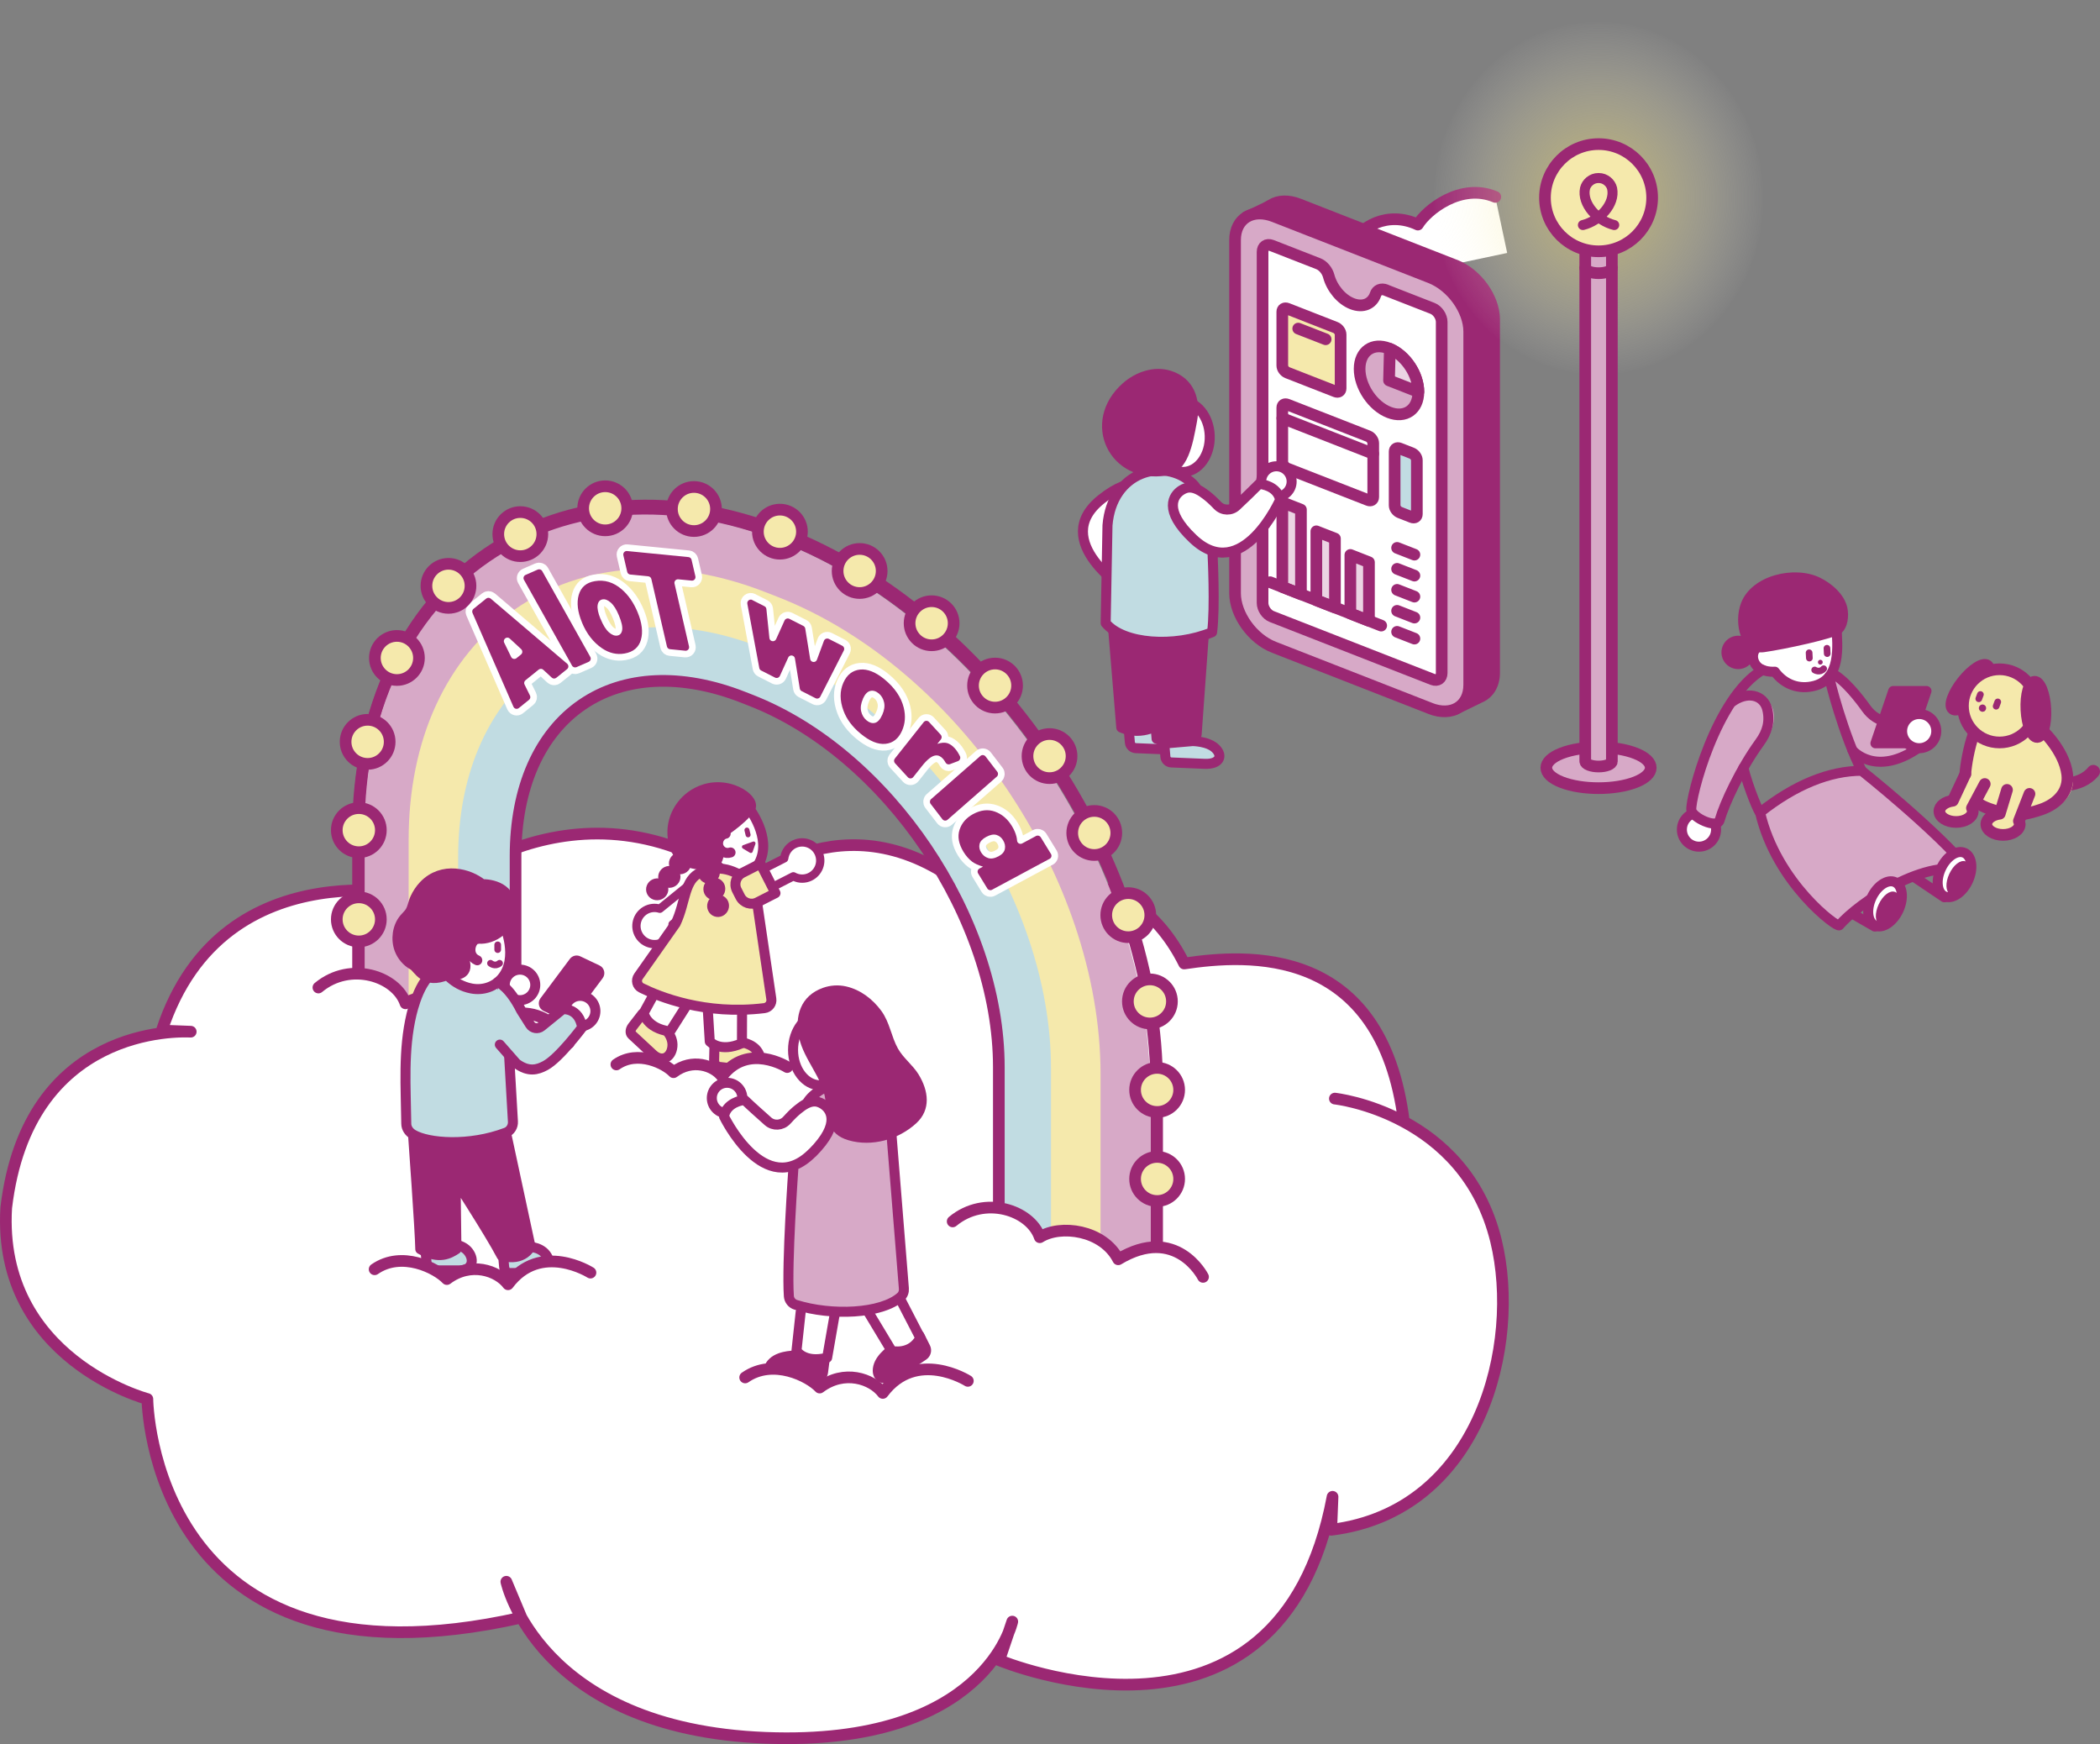 <svg viewBox="0 0 471.77 391.77" xmlns="http://www.w3.org/2000/svg" xmlns:xlink="http://www.w3.org/1999/xlink"><rect x="0" y="0" width="471.77" height="391.77" fill="#808080" stroke="none"/><radialGradient id="a" cx="359.12" cy="44.41" gradientTransform="matrix(1 0 0 1.07 0 -3.01)" gradientUnits="userSpaceOnUse" r="37.27"><stop offset="0" stop-color="#f5e171" stop-opacity=".5"/><stop offset=".14" stop-color="#f5e279" stop-opacity=".47"/><stop offset=".37" stop-color="#f7e790" stop-opacity=".37"/><stop offset=".65" stop-color="#f9efb6" stop-opacity=".22"/><stop offset=".98" stop-color="#fcfaea" stop-opacity=".02"/><stop offset="1" stop-color="#fdfbee" stop-opacity="0"/></radialGradient><path d="m282.6 56.39s10.7-10.47 21.04-1.43c1.84-3.94 8.05-7.71 14.89-4.51 1.95-3.24 9.65-9.49 17.39-6.22l2.67 12.59-54.66 11.58-1.32-12.01z" fill="#fff"/><g stroke="#9b2873"><path d="m282.6 56.39s10.7-10.47 21.04-1.43c1.84-3.94 8.05-7.71 14.89-4.51 1.95-3.24 9.65-9.49 17.39-6.22" fill="none" stroke-linecap="round" stroke-linejoin="round" stroke-width="2.62"/><path d="m326.92 59.61-35.12-13.73c-2.42-.95-4.61-.82-6.19.15s-5.6 2.72-5.6 2.72l3.05 7.22v74.55c0 4.83 3.91 10.27 8.74 12.16l33.42 13.06 1.53 3.62 5.6-2.73c2.01-.82 3.31-2.78 3.31-5.55v-79.32c0-4.83-3.91-10.27-8.74-12.16z" fill="#9b2873" stroke-linecap="round" stroke-linejoin="round" stroke-width="2.62"/><path d="m321.32 159.13-35.12-13.73c-4.83-1.89-8.74-7.33-8.74-12.16v-79.31c0-4.83 3.91-7.21 8.74-5.32l35.12 13.73c4.83 1.89 8.74 7.33 8.74 12.16v79.32c0 4.83-3.91 7.21-8.74 5.32z" fill="#d7a9c7" stroke-linecap="round" stroke-linejoin="round" stroke-width="2.62"/><path d="m311.37 65.17c-1.07-.42-2.02-.03-2.35.95-.72 2.13-2.8 3.06-5.26 2.1s-4.54-3.52-5.26-6.21c-.33-1.24-1.28-2.37-2.35-2.78l-10.45-4.08c-1.14-.44-2.06.2-2.06 1.44v78.85c0 1.24.92 2.6 2.06 3.05l36.12 14.12c1.14.44 2.06-.2 2.06-1.44v-78.85c0-1.24-.92-2.6-2.06-3.05l-10.45-4.08z" fill="#fff" stroke-linecap="round" stroke-linejoin="round" stroke-width="2.62"/><path d="m292.26 133.49-4.18-1.64v-19.01l4.18 1.64z" fill="#ebd4e3" stroke-linecap="round" stroke-linejoin="round" stroke-width="2.62"/><path d="m299.9 136.47-4.18-1.63v-15.49l4.18 1.63z" fill="#ebd4e3" stroke-linecap="round" stroke-linejoin="round" stroke-width="2.62"/><path d="m307.54 139.46-4.18-1.64v-13.16l4.18 1.64z" fill="#ebd4e3" stroke-linecap="round" stroke-linejoin="round" stroke-width="2.62"/><path d="m285.33 130.78 24.96 9.75" fill="#ebd4e3" stroke-linecap="round" stroke-linejoin="round" stroke-width="2.62"/><path d="m313.86 123.07 3.89 1.52" fill="#ebd4e3" stroke-linecap="round" stroke-linejoin="round" stroke-width="2.62"/><path d="m313.86 127.78 3.89 1.52" fill="#ebd4e3" stroke-linecap="round" stroke-linejoin="round" stroke-width="2.62"/><path d="m313.86 132.5 3.89 1.52" fill="#ebd4e3" stroke-linecap="round" stroke-linejoin="round" stroke-width="2.62"/><path d="m313.86 137.21 3.89 1.52" fill="#ebd4e3" stroke-linecap="round" stroke-linejoin="round" stroke-width="2.62"/><path d="m313.86 141.93 3.89 1.52" fill="#ebd4e3" stroke-linecap="round" stroke-linejoin="round" stroke-width="2.62"/><path d="m307.36 112.34-18.15-7.09c-.63-.25-1.14-.95-1.14-1.58v-12.1c0-.63.51-.94 1.14-.69l18.15 7.09c.63.25 1.14.95 1.14 1.58v12.1c0 .63-.51.94-1.14.69z" fill="#fff" stroke-linecap="round" stroke-linejoin="round" stroke-width="2.62"/><path d="m288.08 93.94 20.41 7.98" fill="#fff" stroke-linecap="round" stroke-linejoin="round" stroke-width="2.62"/><path d="m300.03 87.94-10.82-4.23c-.63-.25-1.14-.95-1.14-1.58v-12.1c0-.63.51-.94 1.14-.69l10.82 4.23c.63.25 1.14.95 1.14 1.58v12.1c0 .63-.51.94-1.14.69z" fill="#f5e9ac" stroke-linecap="round" stroke-linejoin="round" stroke-width="2.62"/><path d="m291.65 73.81 6.16 2.4" fill="#f5e9ac" stroke-linecap="round" stroke-linejoin="round" stroke-width="2.62"/><path d="m317.16 116.17-2.71-1.06c-.63-.25-1.14-.95-1.14-1.58v-12.1c0-.63.51-.94 1.14-.69l2.71 1.06c.63.25 1.14.95 1.14 1.58v12.1c0 .63-.51.94-1.14.69z" fill="#c1dce2" stroke-linecap="round" stroke-linejoin="round" stroke-width="2.62"/><path d="m318.64 88.03c0 3.97-2.95 6.03-6.6 4.6-3.64-1.42-6.6-5.79-6.6-9.76s2.95-6.03 6.6-4.6 6.6 5.79 6.6 9.76z" fill="#d7a9c7" stroke-linecap="round" stroke-linejoin="round" stroke-width="2.62"/><path d="m312.05 85.45.18-7.11c1.72.72 3.35 2.14 4.55 3.95s1.87 3.87 1.87 5.74z" fill="#ebd4e3" stroke-linecap="round" stroke-linejoin="round" stroke-width="2.62"/><path d="m247.38 112.18c-11.89 9.46 5.9 20.58 5.9 20.58 2.28-.07 3.71-2.09 4.19-4.11 0-.03 0-.06-.02-.08-1.42-1.86-2.51-3.41-4.14-5.7-.96-1.34-.65-3.21.68-4.18 1.4-1.02 2-1.53 2.72-2.24 2.47-2.39 2.46-3.89 1.82-5.32-.86-1.91-3.82-4.79-11.16 1.05z" fill="#fff" stroke-linecap="round" stroke-linejoin="round" stroke-width="2.25"/><path d="m259.93 163.26s3.51 0 5.2 1.7.79 3.54-2.48 3.41l-7.5-.31c-.69-.03-1.26-.57-1.32-1.26l-.26-2.99 6.37-.55z" fill="#c1dce2" stroke-linecap="round" stroke-linejoin="round" stroke-width="2.25"/><path d="m262.5 140.17-1.6 22.28s-4.15 3.11-9 .98l-1.81-21.93" fill="#9b2873" stroke-linecap="round" stroke-linejoin="round" stroke-width="2.25"/><circle cx="286.75" cy="108.16" fill="#fff" r="3.42" stroke-linecap="round" stroke-linejoin="round" stroke-width="2.25"/><path d="m267.91 166.47s3.51 0 5.2 1.7.79 3.54-2.48 3.41l-7.5-.31c-.69-.03-1.26-.57-1.32-1.26l-.26-2.99 6.37-.55z" fill="#c1dce2" stroke-linecap="round" stroke-linejoin="round" stroke-width="2.25"/><path d="m270.43 142.69-1.6 22.28s-4.15 3.11-9 .98l-1.81-21.93" fill="#9b2873" stroke-linecap="round" stroke-linejoin="round" stroke-width="2.25"/><ellipse cx="265.52" cy="98.02" fill="#fff" rx="6.12" ry="7.93" stroke-linecap="round" stroke-linejoin="round" stroke-width="2.25" transform="matrix(1 -.031 .031 1 -2.91 8.29)"/><path d="m267.92 108.62c-6.43-6.04-18.16-2.76-19.12 9.4l-.41 21.95c3.93 4.74 15.42 5.55 23.91 2.04.72-5.56.11-17.41.11-17.41.34 3.53-.41-12.14-4.49-15.98z" fill="#c1dce2" stroke-linecap="round" stroke-linejoin="round" stroke-width="2.25"/><path d="m268.02 121.02c11.04 10.44 19.55-8.74 19.55-8.74-.39-2.24-2.59-3.38-4.66-3.57-.03 0-.06 0-.08.03-1.64 1.67-3.02 2.96-5.06 4.9-1.19 1.14-3.08 1.1-4.23-.09-1.2-1.24-1.8-1.76-2.6-2.38-2.72-2.11-4.2-1.89-5.53-1.05-1.77 1.12-4.21 4.45 2.61 10.9z" fill="#fff" stroke-linecap="round" stroke-linejoin="round" stroke-width="2.25"/></g><path d="m263 83.29c-3.74-1.19-7.89.26-10.75 2.79-9.81 8.69-3.04 22.78 9.78 20.74 4.89-.78 5.9-6.94 6.87-12.09.96-5.07-.65-9.77-5.89-11.45z" fill="#9b2873"/><path d="m461.69 176.16s5.59.84 8.58-2.84" fill="none" stroke="#9b2873" stroke-linecap="round" stroke-linejoin="round" stroke-width="2.99"/><path d="m459.71 164.17s5.29 4.73 5.96 10.27c.46 3.83-2.22 6.63-5.87 7.88-3.69 1.27-6.65 1.56-8.09 1.04-2.72-.98-4.82-1.4-6.33-2.67l-2.25 1.99s-2.09 1.81-2.33 1.96-4.58-1.02-4.73-1.36-.37-2.57-.37-2.57 3.81-3.13 3.86-3.27 1.54-5.32 1.73-5.66 2.83-8.08 2.83-8.08l6.39 2.54 9.21-2.06z" fill="#f5e9ac"/><ellipse cx="442.68" cy="154.37" fill="#9b2873" rx="6.21" ry="2.13" stroke="#9b2873" stroke-linecap="round" stroke-linejoin="round" stroke-width="2.62" transform="matrix(.623 -.782 .782 .623 46.09 404.38)"/><path d="m441.51 173.89c.14-2.13.83-6.01 1.84-8.87" fill="#f5e9ac" stroke="#9b2873" stroke-linecap="round" stroke-linejoin="round" stroke-width="2.62"/><path d="m458.45 163.69s5.29 4.73 5.96 10.27c.46 3.83-2.22 6.63-5.87 7.88-3.69 1.27-6.65 1.56-8.09 1.04-2.72-.98-4.82-1.4-6.33-2.67" fill="none" stroke="#9b2873" stroke-linecap="round" stroke-linejoin="round" stroke-width="2.62"/><circle cx="449.2" cy="158.56" fill="#f5e9ac" r="8.22" stroke="#9b2873" stroke-linecap="round" stroke-linejoin="round" stroke-width="2.62"/><path d="m450.88 177.43-1.62 5.35c-1.72.22-3.02 1.19-3.02 2.36 0 1.33 1.68 2.41 3.75 2.41s3.75-1.08 3.75-2.41c0-.25-.08-.49-.19-.71l2.38-6.1" fill="#f5e9ac" stroke="#9b2873" stroke-linecap="round" stroke-linejoin="round" stroke-width="2.62"/><path d="m441.51 173.89-2.8 5.98c-1.72.22-3.02 1.19-3.02 2.36 0 1.33 1.68 2.41 3.75 2.41s3.75-1.08 3.75-2.41c0-.25-.08-.49-.19-.71l2.88-5.41" fill="none" stroke="#9b2873" stroke-linecap="round" stroke-linejoin="round" stroke-width="2.62"/><ellipse cx="457.29" cy="159.08" fill="#9b2873" rx="2.13" ry="6.21" stroke="#9b2873" stroke-linecap="round" stroke-linejoin="round" stroke-width="2.62" transform="matrix(.999 -.051 .051 .999 -7.58 23.75)"/><path d="m444.9 156.01-.36.96" fill="none" stroke="#9b2873" stroke-linecap="round" stroke-linejoin="round" stroke-width="1.5"/><path d="m448.8 157.67-.36.97" fill="none" stroke="#9b2873" stroke-linecap="round" stroke-linejoin="round" stroke-width="1.5"/><path d="m445.14 159.84c-.09-.03-.2-.08-.28-.15-.08-.06-.14-.15-.2-.23-.11-.2-.13-.41-.07-.63.03-.09.08-.2.15-.28.06-.08.15-.14.25-.2.1-.05.19-.08.3-.1.31-.03.66.14.81.43.04.1.08.2.08.3.02.11 0 .22-.03.32-.06.22-.2.38-.39.5-.1.04-.21.07-.31.08-.11.02-.21 0-.32-.03z" fill="#9b2873"/><circle cx="381.68" cy="186.35" fill="#fff" r="3.84" stroke="#9b2873" stroke-linecap="round" stroke-linejoin="round" stroke-width="2.25"/><path d="m389.57 158.46c-7.69 8.33-9.13 21.38-8.87 24.05.17 1.69 5.76 4.36 6.35 2.33 1.12-3.88 4.73-11.6 9.01-17.49 1.69-2.32 2.97-5.1 2.27-7.88-.8-3.16-5.13-3.84-8.75-1.01z" fill="#d7a9c7"/><path d="m418.24 173.14s16.98 13.48 24.46 22.65c-9.79-3.59-25.33 7.17-29.5 12.06-.3.7-14.11-9.39-17.8-25.35 7.89-6.25 15.67-9.36 22.84-9.36z" fill="#d7a9c7" stroke="#9b2873" stroke-linecap="round" stroke-linejoin="round" stroke-width="2.25"/><path d="m416.13 168.5s5.23 6.3 15.06-.65l-1.44-5.65c-.17-.68-.92-1.04-1.55-.74-.93.44-2.34.89-4.01.71-1.99-.22-3.75-1.38-4.91-3.01-1.57-2.2-4.97-6.61-7.82-7.95" fill="#d7a9c7" stroke="#9b2873" stroke-linecap="round" stroke-linejoin="round" stroke-width="2.25"/><path d="m412.53 140.41c.36 5.05 1 12.05-4.89 13.64-3.46.93-6.78-.27-8.92-3.17 0 0-3.14.31-4.41-1.75s.06-4.5 2.34-4.18" fill="#fff" stroke="#9b2873" stroke-linecap="round" stroke-linejoin="round" stroke-width="2.25"/><path d="m396.3 146.5c4.66-.65 15.82-3.07 17.27-4.22 1.6-1.27 1.84-4 1.42-5.85-.67-2.95-3.51-5.39-6.14-6.67-5.66-2.77-15.28-.6-17.7 5.65-1.8 4.64 0 11.8 5.14 11.09z" fill="#9b2873"/><path d="m410.43 145.62.06 1.2" fill="none" stroke="#9b2873" stroke-linecap="round" stroke-linejoin="round" stroke-width="1.5"/><path d="m406.42 146.63.06 1.2" fill="none" stroke="#9b2873" stroke-linecap="round" stroke-linejoin="round" stroke-width="1.5"/><path d="m408.97 149.28c.06 0 .14-.02.2-.05s.11-.07.17-.12c.1-.11.15-.24.14-.39 0-.06-.02-.14-.05-.2-.02-.06-.07-.11-.13-.17-.06-.05-.11-.08-.18-.11-.2-.07-.44 0-.58.15-.04.06-.08.11-.1.18-.03.07-.04.14-.03.21 0 .15.07.27.17.38.06.04.12.08.19.1.07.03.13.04.21.03z" fill="#9b2873"/><path d="m395.97 150.48c-10.5 6.16-16.27 28.78-16.01 31.45.17 1.69 5.76 4.36 6.35 2.33 1.12-3.88 4.73-11.6 9.01-17.49 1.69-2.32 2.38-4.72 1.68-7.5-.8-3.16-4.54-4.23-8.16-1.39" fill="none" stroke="#9b2873" stroke-linecap="round" stroke-linejoin="round" stroke-width="2.25"/><path d="m395.4 182.49c-.12.39-2.59-5.38-3.75-10" fill="none" stroke="#9b2873" stroke-linecap="round" stroke-linejoin="round" stroke-width="2.25"/><path d="m410.94 151.96c0 .66 3.25 13.31 7.3 21.18" fill="none" stroke="#9b2873" stroke-linecap="round" stroke-linejoin="round" stroke-width="2.25"/><ellipse cx="423.44" cy="203.26" fill="#fff" rx="5.37" ry="3.34" stroke="#9b2873" stroke-linecap="round" stroke-linejoin="round" stroke-width="2.25" transform="matrix(.422 -.907 .907 .422 60.43 501.32)"/><ellipse cx="439.05" cy="196.69" fill="#fff" rx="5.37" ry="3.34" stroke="#9b2873" stroke-linecap="round" stroke-linejoin="round" stroke-width="2.25" transform="matrix(.422 -.907 .907 .422 75.41 511.68)"/><circle cx="390.48" cy="146.55" fill="#9b2873" r="3.75"/><path d="m436.79 201.55-6.37-4.28" fill="none" stroke="#9b2873" stroke-linecap="round" stroke-linejoin="round" stroke-width="2.25"/><path d="m421.17 208.13-4.77-2.74" fill="none" stroke="#9b2873" stroke-linecap="round" stroke-linejoin="round" stroke-width="2.25"/><ellipse cx="424.05" cy="204.32" fill="#9b2873" rx="3.71" ry="1.88" stroke="#9b2873" stroke-linecap="round" stroke-linejoin="round" stroke-width=".75" transform="matrix(.422 -.907 .907 .422 59.83 502.49)"/><ellipse cx="439.92" cy="197.47" fill="#9b2873" rx="3.71" ry="1.88" stroke="#9b2873" stroke-linecap="round" stroke-linejoin="round" stroke-width=".75" transform="matrix(.422 -.907 .907 .422 75.21 512.92)"/><path d="m407.67 150.5s1.13.72 2.02-.28" fill="none" stroke="#9b2873" stroke-linecap="round" stroke-linejoin="round" stroke-width="1.5"/><path d="m428.81 166.97h-7.49l3.99-11.75h7.48z" fill="#9b2873" stroke="#9b2873" stroke-linecap="round" stroke-linejoin="round" stroke-width="2.25"/><circle cx="431.15" cy="164.23" fill="#fff" r="3.84" stroke="#9b2873" stroke-linecap="round" stroke-linejoin="round" stroke-width="2.25"/><circle cx="359.12" cy="44.41" fill="url(#a)" r="44.41"/><path d="m367.41 169.22c4.58 1.79 4.58 4.69 0 6.48s-12.01 1.79-16.59 0-4.58-4.69 0-6.48 12.01-1.79 16.59 0z" fill="#d7a9c7" stroke="#9b2873" stroke-linecap="round" stroke-linejoin="round" stroke-width="2.62"/><path d="m362.11 171v-117.8h-5.98v117.81c0 .3.29.6.88.83 1.17.46 3.06.46 4.23 0 .58-.23.88-.53.88-.83z" fill="#d7a9c7" stroke="#9b2873" stroke-linecap="round" stroke-linejoin="round" stroke-width="2.62"/><circle cx="359.12" cy="44.41" fill="#f5e9ac" r="12.04" stroke="#9b2873" stroke-linecap="round" stroke-linejoin="round" stroke-width="2.62"/><path d="m356.13 60.19c0 .3.29.6.88.83 1.17.46 3.06.46 4.23 0 .58-.23.88-.53.88-.83" fill="#d7a9c7" stroke="#9b2873" stroke-linecap="round" stroke-linejoin="round" stroke-width="2.62"/><path d="m362.64 50.55c-3.78-.93-7.29-4.73-6.57-8.2.29-1.24 1.52-2.38 3.05-2.36 1.53-.02 2.76 1.11 3.05 2.36.72 3.48-2.79 7.27-6.57 8.2" fill="none" stroke="#9b2873" stroke-linecap="round" stroke-linejoin="round" stroke-width="2.25"/><path d="m299.88 246.78s29.19 3.14 36.21 31.98c5.63 23.14-3.46 60.7-37.02 64.88l.29-7.41c-11.84 63.15-74.88 36.7-74.88 36.7l2.93-8.67s-5.92 28.03-55.38 26.11c-51.23-1.99-58.28-35.06-58.28-35.06l3.38 8.05c-83.43 18.81-84.02-49.1-84.02-49.1s-33.74-8.92-31.71-42.96c4.86-40.98 39.01-39.65 41.45-39.55l-6.51-.25c13.87-42.22 60.07-29.81 60.07-29.81s33.11-30.58 71.16-2.75c0 0 24.02-22.36 52.34 3.02 11.5-6.12 34.55-8.73 46.12 14.47 14.2-2.11 44.39-4.3 49.36 35.56" fill="#fff" stroke="#9b2873" stroke-linecap="round" stroke-linejoin="round" stroke-width="2.62"/><path d="m95.65 225.13v-38.17c0-44.41 33.07-67.49 73.87-51.54 40.8 15.95 73.87 64.88 73.87 109.29v38.17" fill="none" stroke="#d7a9c7" stroke-miterlimit="10" stroke-width="29.95"/><path d="m102.28 227.72v-39.03c0-39.58 29.47-60.14 65.83-45.93l2.82 1.1c36.36 14.21 65.83 57.82 65.83 97.4v39.03" fill="none" stroke="#f5e9ac" stroke-miterlimit="10" stroke-width="20.96"/><path d="m108.91 230.31v-37.72c0-35.87 26.71-54.51 59.66-41.63l1.89.74c32.95 12.88 59.66 52.4 59.66 88.27v37.72" fill="none" stroke="#c1dce2" stroke-miterlimit="10" stroke-width="11.98"/><path d="m121.01 150.42-2.96 2.39c-.29.23-.38.63-.21.96l1.22 2.47c.16.33.08.73-.21.96l-2.29 1.85c-.41.33-1.01.18-1.22-.3l-9.19-21.06c-.14-.33-.05-.71.23-.93l2.85-2.3c.3-.24.72-.23 1.01.01l17.17 14.62c.38.32.37.91-.02 1.22l-2.41 1.94c-.31.25-.75.23-1.03-.04l-1.9-1.76c-.29-.27-.73-.28-1.03-.04zm-3.92-4.6-2.57-2.38c-.64-.59-1.63.14-1.25.93l1.56 3.2c.22.46.81.59 1.21.27l1.01-.82c.37-.3.39-.87.04-1.19z" fill="#9b2873"/><path d="m118.08 129.14 2.72-1.19c.37-.16.81-.02 1.01.34l10.8 19.27c.23.41.06.92-.37 1.11l-2.72 1.19c-.37.16-.81.02-1.01-.34l-10.8-19.27c-.23-.41-.06-.92.37-1.11z" fill="#9b2873"/><path d="m130.74 139.81c-.98-2.37-1.22-4.43-.73-6.16s1.69-2.77 3.6-3.1c2.19-.38 4.21.23 6.07 1.84 1.5 1.3 2.68 3.01 3.56 5.14.99 2.39 1.24 4.45.75 6.17-.48 1.72-1.71 2.76-3.68 3.1-1.75.31-3.44-.08-5.04-1.16-1.98-1.34-3.49-3.28-4.54-5.83zm4.19-.75c.57 1.39 1.19 2.38 1.86 2.97s1.3.84 1.9.74c.6-.11.96-.52 1.08-1.24s-.12-1.81-.72-3.25c-.55-1.35-1.16-2.32-1.83-2.91-.66-.59-1.28-.83-1.86-.73-.61.11-.98.53-1.1 1.27s.1 1.79.66 3.16z" fill="#9b2873"/><path d="m140.88 123.78 13.79 1.36c.34.03.62.28.69.61l.86 3.71c.12.53-.31 1.02-.85.96l-2.99-.29c-.54-.05-.97.44-.85.96l3.26 14.12c.12.53-.31 1.02-.85.96l-3.42-.34c-.34-.03-.62-.28-.69-.61l-3.5-15.15c-.08-.33-.35-.58-.69-.61l-4.05-.4c-.34-.03-.62-.28-.69-.61l-.86-3.71c-.12-.53.31-1.02.85-.96z" fill="#9b2873"/><path d="m169 134.79 2.74 1.39c.24.12.4.36.43.62l.68 6.53c.08.8 1.17.98 1.51.24l1.89-4.18c.19-.41.68-.58 1.08-.38l3.15 1.6c.22.11.38.33.42.58l1.11 6.85c.13.8 1.24.91 1.52.15l1.57-4.24c.16-.44.68-.64 1.1-.43l3.02 1.54c.39.2.54.67.35 1.06l-5.29 10.37c-.2.39-.67.54-1.06.35l-3.12-1.59c-.22-.11-.38-.33-.42-.58l-1.1-6.77c-.13-.77-1.18-.91-1.5-.2l-1.88 4.13c-.19.41-.68.58-1.08.38l-3.12-1.59c-.22-.11-.37-.32-.42-.56l-2.69-14.43c-.12-.64.55-1.15 1.13-.85z" fill="#9b2873"/><path d="m189.48 153.33c.79-1.77 2.04-2.74 3.73-2.92 1.69-.17 3.54.57 5.54 2.23 2.29 1.9 3.71 4.01 4.28 6.33.45 1.87.32 3.59-.39 5.18-.8 1.79-2.04 2.77-3.72 2.94s-3.54-.59-5.6-2.3c-1.84-1.52-3.11-3.23-3.82-5.12-.87-2.33-.87-4.45-.02-6.35zm4.39 3.64c-.46 1.04-.6 1.97-.41 2.81s.6 1.52 1.22 2.04c.63.52 1.26.71 1.88.56s1.18-.77 1.66-1.85c.45-1.01.58-1.93.39-2.76s-.58-1.5-1.19-2c-.64-.53-1.28-.72-1.92-.56-.64.15-1.19.74-1.65 1.76z" fill="#9b2873"/><path d="m208.71 162.19 2.63 2.86c.26.29.28.72.04 1.03l-.81 1.02c.89-.28 1.62-.34 2.2-.18s1.15.55 1.71 1.16c.43.47.82 1.07 1.17 1.79.2.42 0 .93-.43 1.1l-1.83.69c-.37.14-.78-.02-.97-.37-.21-.37-.4-.66-.59-.86-.52-.57-1.08-.81-1.67-.73-.85.1-1.87.91-3.07 2.42l-1.93 2.44c-.3.38-.87.4-1.2.04l-2.9-3.16c-.26-.29-.28-.72-.04-1.03l6.49-8.19c.3-.38.87-.4 1.2-.04z" fill="#9b2873"/><path d="m221.4 169.92 2.65 3.45c.25.33.21.8-.11 1.08l-11.07 9.69c-.34.3-.87.25-1.15-.11l-2.65-3.45c-.25-.33-.21-.8.11-1.08l11.07-9.69c.34-.3.87-.25 1.15.11z" fill="#9b2873"/><path d="m235.81 192.91-12.95 6.96c-.37.2-.83.07-1.05-.28l-2.07-3.38c-.24-.39-.1-.89.3-1.11l.8-.43c-1.06-.31-1.87-.68-2.43-1.1-.75-.57-1.39-1.3-1.94-2.19-1.1-1.8-1.4-3.46-.91-4.98.5-1.53 1.51-2.7 3.05-3.53 1.72-.93 3.36-1.11 4.92-.55 1.55.56 2.83 1.64 3.81 3.26.48.79.81 1.56 1 2.31.08.32.13.63.15.95.04.56.66.89 1.15.62l3.11-1.67c.37-.2.83-.07 1.05.28l2.3 3.75c.24.39.1.89-.3 1.11zm-11.48-.56c.82-.44 1.29-.98 1.42-1.64s0-1.32-.42-1.99c-.36-.59-.85-.98-1.48-1.17s-1.4-.04-2.3.45c-.85.46-1.34.99-1.49 1.62-.14.62-.03 1.23.34 1.84.4.65.92 1.08 1.59 1.29.66.22 1.44.08 2.34-.4z" fill="#9b2873"/><path d="m121.01 150.42-2.96 2.39c-.29.23-.38.63-.21.96l1.22 2.47c.16.33.08.73-.21.96l-2.29 1.85c-.41.33-1.01.18-1.22-.3l-9.19-21.06c-.14-.33-.05-.71.23-.93l2.85-2.3c.3-.24.72-.23 1.01.01l17.17 14.62c.38.32.37.91-.02 1.22l-2.41 1.94c-.31.25-.75.23-1.03-.04l-1.9-1.76c-.29-.27-.73-.28-1.03-.04zm-3.92-4.6-2.57-2.38c-.64-.59-1.63.14-1.25.93l1.56 3.2c.22.46.81.59 1.21.27l1.01-.82c.37-.3.39-.87.04-1.19z" fill="none" stroke="#fff" stroke-linecap="round" stroke-linejoin="round" stroke-width="2.99"/><path d="m118.08 129.14 2.72-1.19c.37-.16.81-.02 1.01.34l10.8 19.27c.23.41.06.92-.37 1.11l-2.72 1.19c-.37.16-.81.02-1.01-.34l-10.8-19.27c-.23-.41-.06-.92.37-1.11z" fill="none" stroke="#fff" stroke-linecap="round" stroke-linejoin="round" stroke-width="2.99"/><path d="m130.74 139.81c-.98-2.37-1.22-4.43-.73-6.16s1.69-2.77 3.6-3.1c2.19-.38 4.21.23 6.07 1.84 1.5 1.3 2.68 3.01 3.56 5.14.99 2.39 1.24 4.45.75 6.17-.48 1.72-1.71 2.76-3.68 3.1-1.75.31-3.44-.08-5.04-1.16-1.98-1.34-3.49-3.28-4.54-5.83zm4.19-.75c.57 1.39 1.19 2.38 1.86 2.97s1.3.84 1.9.74c.6-.11.96-.52 1.08-1.24s-.12-1.81-.72-3.25c-.55-1.35-1.16-2.32-1.83-2.91-.66-.59-1.28-.83-1.86-.73-.61.11-.98.53-1.1 1.27s.1 1.79.66 3.16z" fill="none" stroke="#fff" stroke-linecap="round" stroke-linejoin="round" stroke-width="2.99"/><path d="m140.88 123.78 13.79 1.36c.34.03.62.28.69.61l.86 3.71c.12.53-.31 1.02-.85.96l-2.99-.29c-.54-.05-.97.44-.85.96l3.26 14.12c.12.53-.31 1.02-.85.96l-3.42-.34c-.34-.03-.62-.28-.69-.61l-3.5-15.15c-.08-.33-.35-.58-.69-.61l-4.05-.4c-.34-.03-.62-.28-.69-.61l-.86-3.71c-.12-.53.31-1.02.85-.96z" fill="none" stroke="#fff" stroke-linecap="round" stroke-linejoin="round" stroke-width="2.99"/><path d="m169 134.79 2.74 1.39c.24.12.4.36.43.62l.68 6.53c.08.8 1.17.98 1.51.24l1.89-4.18c.19-.41.68-.58 1.08-.38l3.15 1.6c.22.11.38.33.42.58l1.11 6.85c.13.8 1.24.91 1.52.15l1.57-4.24c.16-.44.68-.64 1.1-.43l3.02 1.54c.39.2.54.67.35 1.06l-5.29 10.37c-.2.39-.67.54-1.06.35l-3.12-1.59c-.22-.11-.38-.33-.42-.58l-1.1-6.77c-.13-.77-1.18-.91-1.5-.2l-1.88 4.13c-.19.41-.68.58-1.08.38l-3.12-1.59c-.22-.11-.37-.32-.42-.56l-2.69-14.43c-.12-.64.55-1.15 1.13-.85z" fill="none" stroke="#fff" stroke-linecap="round" stroke-linejoin="round" stroke-width="2.99"/><path d="m189.48 153.33c.79-1.77 2.04-2.74 3.73-2.92 1.69-.17 3.54.57 5.54 2.23 2.29 1.9 3.71 4.01 4.28 6.33.45 1.87.32 3.59-.39 5.18-.8 1.79-2.04 2.77-3.72 2.94s-3.54-.59-5.6-2.3c-1.84-1.52-3.11-3.23-3.82-5.12-.87-2.33-.87-4.45-.02-6.35zm4.39 3.64c-.46 1.04-.6 1.97-.41 2.81s.6 1.52 1.22 2.04c.63.52 1.26.71 1.88.56s1.18-.77 1.66-1.85c.45-1.01.58-1.93.39-2.76s-.58-1.5-1.19-2c-.64-.53-1.28-.72-1.92-.56-.64.15-1.19.74-1.65 1.76z" fill="none" stroke="#fff" stroke-linecap="round" stroke-linejoin="round" stroke-width="2.99"/><path d="m208.71 162.19 2.63 2.86c.26.29.28.72.04 1.03l-.81 1.02c.89-.28 1.62-.34 2.2-.18s1.15.55 1.71 1.16c.43.47.82 1.07 1.17 1.79.2.42 0 .93-.43 1.1l-1.83.69c-.37.14-.78-.02-.97-.37-.21-.37-.4-.66-.59-.86-.52-.57-1.08-.81-1.67-.73-.85.1-1.87.91-3.07 2.42l-1.93 2.44c-.3.38-.87.4-1.2.04l-2.9-3.16c-.26-.29-.28-.72-.04-1.03l6.49-8.19c.3-.38.87-.4 1.2-.04z" fill="none" stroke="#fff" stroke-linecap="round" stroke-linejoin="round" stroke-width="2.99"/><path d="m221.4 169.92 2.65 3.45c.25.33.21.8-.11 1.08l-11.07 9.69c-.34.3-.87.25-1.15-.11l-2.65-3.45c-.25-.33-.21-.8.11-1.08l11.07-9.69c.34-.3.87-.25 1.15.11z" fill="none" stroke="#fff" stroke-linecap="round" stroke-linejoin="round" stroke-width="2.99"/><path d="m235.81 192.91-12.95 6.96c-.37.2-.83.07-1.05-.28l-2.07-3.38c-.24-.39-.1-.89.3-1.11l.8-.43c-1.06-.31-1.87-.68-2.43-1.1-.75-.57-1.39-1.3-1.94-2.19-1.1-1.8-1.4-3.46-.91-4.98.5-1.53 1.51-2.7 3.05-3.53 1.72-.93 3.36-1.11 4.92-.55 1.55.56 2.83 1.64 3.81 3.26.48.79.81 1.56 1 2.31.08.32.13.63.15.95.04.56.66.89 1.15.62l3.11-1.67c.37-.2.83-.07 1.05.28l2.3 3.75c.24.39.1.89-.3 1.11zm-11.48-.56c.82-.44 1.29-.98 1.42-1.64s0-1.32-.42-1.99c-.36-.59-.85-.98-1.48-1.17s-1.4-.04-2.3.45c-.85.46-1.34.99-1.49 1.62-.14.62-.03 1.23.34 1.84.4.65.92 1.08 1.59 1.29.66.22 1.44.08 2.34-.4z" fill="none" stroke="#fff" stroke-linecap="round" stroke-linejoin="round" stroke-width="2.99"/><path d="m121.01 150.42-2.96 2.39c-.29.23-.38.63-.21.96l1.22 2.47c.16.33.08.73-.21.96l-2.29 1.85c-.41.33-1.01.18-1.22-.3l-9.19-21.06c-.14-.33-.05-.71.23-.93l2.85-2.3c.3-.24.72-.23 1.01.01l17.17 14.62c.38.32.37.91-.02 1.22l-2.41 1.94c-.31.25-.75.23-1.03-.04l-1.9-1.76c-.29-.27-.73-.28-1.03-.04zm-3.92-4.6-2.57-2.38c-.64-.59-1.63.14-1.25.93l1.56 3.2c.22.46.81.59 1.21.27l1.01-.82c.37-.3.39-.87.04-1.19z" fill="#9b2873"/><path d="m118.08 129.14 2.72-1.19c.37-.16.81-.02 1.01.34l10.8 19.27c.23.41.06.92-.37 1.11l-2.72 1.19c-.37.16-.81.02-1.01-.34l-10.8-19.27c-.23-.41-.06-.92.37-1.11z" fill="#9b2873"/><path d="m130.74 139.81c-.98-2.37-1.22-4.43-.73-6.16s1.69-2.77 3.6-3.1c2.19-.38 4.21.23 6.07 1.84 1.5 1.3 2.68 3.01 3.56 5.14.99 2.39 1.24 4.45.75 6.17-.48 1.72-1.71 2.76-3.68 3.1-1.75.31-3.44-.08-5.04-1.16-1.98-1.34-3.49-3.28-4.54-5.83zm4.19-.75c.57 1.39 1.19 2.38 1.86 2.97s1.3.84 1.9.74c.6-.11.96-.52 1.08-1.24s-.12-1.81-.72-3.25c-.55-1.35-1.16-2.32-1.83-2.91-.66-.59-1.28-.83-1.86-.73-.61.11-.98.53-1.1 1.27s.1 1.79.66 3.16z" fill="#9b2873"/><path d="m140.88 123.78 13.79 1.36c.34.03.62.28.69.61l.86 3.71c.12.53-.31 1.02-.85.96l-2.99-.29c-.54-.05-.97.44-.85.96l3.26 14.12c.12.53-.31 1.02-.85.96l-3.42-.34c-.34-.03-.62-.28-.69-.61l-3.5-15.15c-.08-.33-.35-.58-.69-.61l-4.05-.4c-.34-.03-.62-.28-.69-.61l-.86-3.71c-.12-.53.31-1.02.85-.96z" fill="#9b2873"/><path d="m169 134.79 2.74 1.39c.24.12.4.36.43.62l.68 6.53c.08.8 1.17.98 1.51.24l1.89-4.18c.19-.41.68-.58 1.08-.38l3.15 1.6c.22.11.38.33.42.58l1.11 6.85c.13.8 1.24.91 1.52.15l1.57-4.24c.16-.44.68-.64 1.1-.43l3.02 1.54c.39.2.54.67.35 1.06l-5.29 10.37c-.2.39-.67.54-1.06.35l-3.12-1.59c-.22-.11-.38-.33-.42-.58l-1.1-6.77c-.13-.77-1.18-.91-1.5-.2l-1.88 4.13c-.19.41-.68.58-1.08.38l-3.12-1.59c-.22-.11-.37-.32-.42-.56l-2.69-14.43c-.12-.64.55-1.15 1.13-.85z" fill="#9b2873"/><path d="m189.48 153.33c.79-1.77 2.04-2.74 3.73-2.92 1.69-.17 3.54.57 5.54 2.23 2.29 1.9 3.71 4.01 4.28 6.33.45 1.87.32 3.59-.39 5.18-.8 1.79-2.04 2.77-3.72 2.94s-3.54-.59-5.6-2.3c-1.84-1.52-3.11-3.23-3.82-5.12-.87-2.33-.87-4.45-.02-6.35zm4.39 3.64c-.46 1.04-.6 1.97-.41 2.81s.6 1.52 1.22 2.04c.63.52 1.26.71 1.88.56s1.18-.77 1.66-1.85c.45-1.01.58-1.93.39-2.76s-.58-1.5-1.19-2c-.64-.53-1.28-.72-1.92-.56-.64.15-1.19.74-1.65 1.76z" fill="#9b2873"/><path d="m208.71 162.19 2.63 2.86c.26.29.28.72.04 1.03l-.81 1.02c.89-.28 1.62-.34 2.2-.18s1.15.55 1.71 1.16c.43.47.82 1.07 1.17 1.79.2.42 0 .93-.43 1.1l-1.83.69c-.37.14-.78-.02-.97-.37-.21-.37-.4-.66-.59-.86-.52-.57-1.08-.81-1.67-.73-.85.1-1.87.91-3.07 2.42l-1.93 2.44c-.3.38-.87.4-1.2.04l-2.9-3.16c-.26-.29-.28-.72-.04-1.03l6.49-8.19c.3-.38.87-.4 1.2-.04z" fill="#9b2873"/><path d="m221.4 169.92 2.65 3.45c.25.33.21.8-.11 1.08l-11.07 9.69c-.34.3-.87.25-1.15-.11l-2.65-3.45c-.25-.33-.21-.8.11-1.08l11.07-9.69c.34-.3.87-.25 1.15.11z" fill="#9b2873"/><path d="m235.81 192.91-12.95 6.96c-.37.2-.83.07-1.05-.28l-2.07-3.38c-.24-.39-.1-.89.3-1.11l.8-.43c-1.06-.31-1.87-.68-2.43-1.1-.75-.57-1.39-1.3-1.94-2.19-1.1-1.8-1.4-3.46-.91-4.98.5-1.53 1.51-2.7 3.05-3.53 1.72-.93 3.36-1.11 4.92-.55 1.55.56 2.83 1.64 3.81 3.26.48.79.81 1.56 1 2.31.08.32.13.63.15.95.04.56.66.89 1.15.62l3.11-1.67c.37-.2.83-.07 1.05.28l2.3 3.75c.24.39.1.89-.3 1.11zm-11.48-.56c.82-.44 1.29-.98 1.42-1.64s0-1.32-.42-1.99c-.36-.59-.85-.98-1.48-1.17s-1.4-.04-2.3.45c-.85.46-1.34.99-1.49 1.62-.14.62-.03 1.23.34 1.84.4.65.92 1.08 1.59 1.29.66.22 1.44.08 2.34-.4z" fill="#9b2873"/><path d="m235.43 170.29c-15.73-23.27-36.88-40.97-59.57-49.84-24.55-9.6-48.18-7.98-66.53 4.55-18.36 12.54-28.89 35.03-28.89 61.71v45.54l35.38 3.41v-43.32c0-15.37 5.33-27.47 15.01-34.08 9.46-6.46 22.25-7.05 36.03-1.66l1.89.74c30.68 11.99 55.64 48.95 55.64 82.38v42.91l35.38 10.21v-48.39c0-24.6-8.65-50.94-24.35-74.17z" fill="none" stroke="#9b2873" stroke-linecap="round" stroke-linejoin="round" stroke-width="2.62"/><path d="m215.86 273.07c6.75-5.62 15.45 1.29 17.73 4.84 5.32-2.3 14.76-1.31 17.62 4.96 12.38-7.8 19.06 3.95 19.06 3.95l-4.57 18.03-49.07-19.18z" fill="#fff"/><path d="m270.27 286.83s-5.98-11.85-19.06-3.95c-3.39-6.62-13-7.89-17.62-4.96-2.08-6.07-12.37-9.54-19.57-3.55" fill="none" stroke="#9b2873" stroke-linecap="round" stroke-linejoin="round" stroke-width="2.62"/><path d="m73.38 220.53c6.75-5.62 15.45 1.29 17.73 4.84 5.32-2.3 14.76-1.31 17.62 4.96 12.38-7.8 19.06 3.95 19.06 3.95l-4.57 18.03-49.07-19.18z" fill="#fff"/><path d="m127.78 234.29s-5.98-11.85-19.06-3.95c-3.39-6.62-13-7.89-17.62-4.96-2.08-6.07-12.37-9.54-19.57-3.55" fill="none" stroke="#9b2873" stroke-linecap="round" stroke-linejoin="round" stroke-width="2.62"/><path d="m158.2 185.43s-.07 10.84 7.44 10.83c2.61 0 3.74-.17 4.94-2.49 2.91-5.61-2.33-12.24-2.33-12.24l-10.06 3.9z" fill="#fff" stroke="#9b2873" stroke-linecap="round" stroke-linejoin="round" stroke-width="2.25"/><path d="m166.03 234.05s3 .18 4.27 2.31.3 4.34-2.48 4.02l-6.39-.74c-.59-.07-1.02-.75-1-1.59l.09-3.64z" fill="#f5e9ac" stroke="#9b2873" stroke-linecap="round" stroke-linejoin="round" stroke-width="2.25"/><path d="m160.25 200.19-2.85-3.51-9.17 7.45c-1.06-.33-2.25-.23-3.28.39-1.93 1.16-2.55 3.66-1.39 5.59s3.66 2.55 5.59 1.39c1.38-.83 2.08-2.35 1.94-3.86l9.17-7.45z" fill="#fff"/><path d="m160.25 200.19-2.85-3.51-9.17 7.45c-1.06-.33-2.25-.23-3.28.39-1.93 1.16-2.55 3.66-1.39 5.59s3.66 2.55 5.59 1.39c1.38-.83 2.08-2.35 1.94-3.86l9.17-7.45z" fill="none" stroke="#9b2873" stroke-linecap="round" stroke-linejoin="round" stroke-width="1.87"/><path d="m184.05 191.98c-.73-2.13-3.04-3.26-5.17-2.53-1.53.52-2.52 1.87-2.71 3.37l-10.52 5.37 2.06 4.03 10.52-5.37c.97.54 2.15.69 3.29.3 2.13-.73 3.26-3.04 2.53-5.17z" fill="#fff"/><path d="m184.05 191.98c-.73-2.13-3.04-3.26-5.17-2.53-1.53.52-2.52 1.87-2.71 3.37l-10.52 5.37 2.06 4.03 10.52-5.37c.97.54 2.15.69 3.29.3 2.13-.73 3.26-3.04 2.53-5.17z" fill="none" stroke="#9b2873" stroke-linecap="round" stroke-linejoin="round" stroke-width="1.87"/><path d="m148.99 230.68s2.31 1.93 2.07 4.39-2.32 3.68-4.38 1.77l-4.72-4.38c-.44-.4-.38-1.21.14-1.87l2.23-2.88 4.65 2.98z" fill="#f5e9ac" stroke="#9b2873" stroke-linecap="round" stroke-linejoin="round" stroke-width="2.25"/><path d="m148.94 219.61-4.33 7.92s.53 3.42 5.91 4.18l5.75-9.06" fill="#fff" stroke="#9b2873" stroke-linecap="round" stroke-linejoin="round" stroke-width="2.25"/><path d="m158.89 224.94.56 9.01s2.27 2.61 7.23.39l.04-10.73" fill="#fff" stroke="#9b2873" stroke-linecap="round" stroke-linejoin="round" stroke-width="2.25"/><path d="m157.54 195.93c5.17-2.12 8.1.33 11.53 2.16 1.03.55.53.8.59 1.77l3.62 24.53c.16 1.01-.56 1.95-1.58 2.07-13.32 1.63-23.64-2.57-27.62-4.55-.96-.48-1.27-1.71-.65-2.59l8.36-11.88c2.34-4.87 1.78-9.9 5.75-11.52z" fill="#f5e9ac" stroke="#9b2873" stroke-linecap="round" stroke-linejoin="round" stroke-width="2.25"/><path d="m167.8 186.46.26 1.07" fill="none" stroke="#9b2873" stroke-linecap="round" stroke-linejoin="round" stroke-width="1.12"/><path d="m159.89 195.15c4.26-.65 2.22-6.68 2.22-6.68s5.1-3.04 7.35-6.26c2.16-3.1-4.93-8.2-11.7-5.94-4.65 1.55-7.63 5.75-7.82 10.23-.08 2.06.33 10.12 9.95 8.65z" fill="#9b2873"/><ellipse cx="159.4" cy="195.99" fill="#9b2873" rx="1.38" ry="1.33" stroke="#9b2873" stroke-linecap="round" stroke-linejoin="round" stroke-width="2.25" transform="matrix(.334 -.942 .942 .334 -78.6 280.69)"/><ellipse cx="160.62" cy="199.67" fill="#9b2873" rx="1.38" ry="1.33" stroke="#9b2873" stroke-linecap="round" stroke-linejoin="round" stroke-width="2.25" transform="matrix(.334 -.942 .942 .334 -81.26 284.29)"/><ellipse cx="161.47" cy="203.48" fill="#9b2873" rx="1.38" ry="1.33" stroke="#9b2873" stroke-linecap="round" stroke-linejoin="round" stroke-width="2.25" transform="matrix(.334 -.942 .942 .334 -84.29 287.63)"/><ellipse cx="152.66" cy="193.9" fill="#9b2873" rx="1.38" ry="1.33" stroke="#9b2873" stroke-linecap="round" stroke-linejoin="round" stroke-width="2.25" transform="matrix(.972 -.237 .237 .972 -41.56 41.64)"/><ellipse cx="150.24" cy="196.94" fill="#9b2873" rx="1.38" ry="1.33" stroke="#9b2873" stroke-linecap="round" stroke-linejoin="round" stroke-width="2.25" transform="matrix(.972 -.237 .237 .972 -42.34 41.16)"/><ellipse cx="147.52" cy="199.73" fill="#9b2873" rx="1.38" ry="1.33" stroke="#9b2873" stroke-linecap="round" stroke-linejoin="round" stroke-width="2.25" transform="matrix(.972 -.237 .237 .972 -43.08 40.59)"/><path d="m169.08 191.33.62-1.74c.12-.34-.21-.66-.54-.54l-2.2.79c-.34.12-.38.58-.07.76l1.58.95c.23.14.53.03.62-.22z" fill="#9b2873"/><path d="m163.02 187.27c-1.8.36-2.44 2.95-.63 4.04.51.31 1.16.38 1.73.18" fill="#fff" stroke="#9b2873" stroke-linecap="round" stroke-linejoin="round" stroke-width="2.25"/><path d="m168.23 195.23h1.67c1.59 0 2.88 1.29 2.88 2.88v4.55h-7.43v-4.55c0-1.59 1.29-2.88 2.88-2.88z" fill="#f5e9ac" stroke="#9b2873" stroke-linecap="round" stroke-linejoin="round" stroke-width="2.25" transform="matrix(-.454 -.891 .891 -.454 68.71 439.96)"/><path d="m126.77 228.47-4.32-2.05c-.66-.31-.86-1.15-.43-1.73l6.6-8.84c.33-.44.92-.59 1.42-.35l4.32 2.05c.66.31.86 1.15.43 1.73l-6.6 8.84c-.33.44-.92.59-1.42.35z" fill="#9b2873" stroke="#9b2873" stroke-linecap="round" stroke-linejoin="round" stroke-width="1.5"/><path d="m118.22 280.03s2.93-.16 4.4 1.76.78 4.17-1.95 4.17h-6.28c-.58 0-1.07-.61-1.14-1.43l-.32-3.54 5.3-.96z" fill="#c1dce2" stroke="#9b2873" stroke-linecap="round" stroke-linejoin="round" stroke-width="2.25"/><path d="m100.83 279.44s2.93-.16 4.4 1.76.78 4.17-1.95 4.17h-6.28c-.58 0-1.07-.61-1.14-1.43l-.32-3.54 5.3-.96z" fill="#c1dce2" stroke="#9b2873" stroke-linecap="round" stroke-linejoin="round" stroke-width="2.25"/><path d="m101.48 263.71c.14.41 8.38 12.97 11.21 18.38 5 1.38 6.49-2.06 6.49-2.06l-5.51-25.61-20.88.42s1.58 21.84 1.63 25.76c4.23 2.43 6.63.98 8.12 0l-.2-15.5" fill="#9b2873" stroke="#9b2873" stroke-linecap="round" stroke-linejoin="round" stroke-width="2.25"/><path d="m100.5 217.86c-4.8-1.17-7.24 6.61-8.05 9.99-1.92 8.06-1.27 16.36-1.18 24.57.01 1.03.63 1.89 1.52 2.42 3.4 2.02 12.62 2.72 20.88-.42 1.01-.38 1.63-1.42 1.56-2.49l-.86-14.89-.67-14.14-4.11-5.57-7.1.54" fill="#c1dce2" stroke="#9b2873" stroke-linecap="round" stroke-linejoin="round" stroke-width="2.25"/><circle cx="130.33" cy="227.13" fill="#fff" r="3.43" stroke="#9b2873" stroke-linecap="round" stroke-linejoin="round" stroke-width="2.25"/><circle cx="116.82" cy="221.24" fill="#fff" r="3.43" stroke="#9b2873" stroke-linecap="round" stroke-linejoin="round" stroke-width="2.25"/><path d="m99.59 217.93s2.07 3.32 6.33 4.12c2.5.47 5.06-.32 6.73-2.23 4.04-4.63.61-12.09.61-12.09s-18.76-2.53-13.67 10.21z" fill="#fff" stroke="#9b2873" stroke-linecap="round" stroke-linejoin="round" stroke-width="2.25"/><path d="m105.37 212.24c.46-.3.05-.06 1.3-1.59 2.32.9 7.31-.89 7.95-5.42.95-5.19-3.29-6.62-6.29-6.62-2.92-2.39-8.95-4.06-13.12.28-.81.85-1.46 1.84-1.95 2.9-.49 1.05-.61 2.37-1.32 3.29-.35.46-.78.85-1.15 1.29-1.54 1.85-1.89 4.65-1.06 6.88.56 1.5 1.68 2.8 3.09 3.57 1.16.63 2.41 4.43 7.73 2.17 1.98.2 4.78.01 3.83-3.15-.36-1.2-.06-2.9.98-3.58z" fill="#9b2873" stroke="#9b2873" stroke-linecap="round" stroke-linejoin="round" stroke-width="2.25"/><path d="m111.81 220.63s2.55.92 5.25 6.32l2.02 3.2c.56.88 1.76 1.08 2.57.42l4.78-3.88s3.65-.37 4.35 4.11c0 0-5.12 6.86-8.24 8.55-1.81.98-3.81 1.55-6.53-.46l-3.72-4.24" fill="#c1dce2" stroke="#9b2873" stroke-linecap="round" stroke-linejoin="round" stroke-width="2.25"/><path d="m111.81 212.24v1.07" fill="none" stroke="#9b2873" stroke-linecap="round" stroke-linejoin="round" stroke-width="1.5"/><path d="m110.19 216.38s1.02.87 2.04 0" fill="none" stroke="#9b2873" stroke-linecap="round" stroke-linejoin="round" stroke-width="1.5"/><path d="m107.18 210.91c-1.42.17-2.53 3.7.04 4.8" fill="#fff" stroke="#9b2873" stroke-linecap="round" stroke-linejoin="round" stroke-width="2.25"/><path d="m84.16 284.43c6.11-4.26 13.94-.25 16.23 2.2 5.34-4.04 11.42-1.9 13.74 1.17 7.31-9.74 18.52-2.62 18.52-2.62v14.72h-49.29s.8-15.47.8-15.47z" fill="#fff"/><path d="m132.65 285.87s-11.21-7.11-18.52 2.62c-2.32-3.08-8.4-5.21-13.74-1.17-2.29-2.45-10.12-6.46-16.23-2.2" fill="none" stroke="#9b2873" stroke-linecap="round" stroke-linejoin="round" stroke-width="2.62"/><path d="m138.47 238.57c4.84-3.37 11.03-.2 12.84 1.74 4.23-3.2 9.04-1.51 10.88.93 5.79-7.71 14.66-2.08 14.66-2.08v11.65h-39.01s.64-12.25.64-12.25z" fill="#fff"/><path d="m176.85 239.7s-8.87-5.63-14.66 2.08c-1.84-2.44-6.65-4.13-10.88-.93-1.81-1.94-8.01-5.11-12.84-1.74" fill="none" stroke="#9b2873" stroke-linecap="round" stroke-linejoin="round" stroke-width="2.62"/><circle cx="163.34" cy="246.66" fill="#fff" r="3.43" stroke="#9b2873" stroke-linecap="round" stroke-linejoin="round" stroke-width="2.25"/><path d="m178.93 304.51s-3.51-.14-5.27 1.49c-1.76 1.62-.93 3.51 2.34 3.51h7.52c.7 0 1.28-.52 1.37-1.21l.38-2.98-6.35-.81z" fill="#9b2873" stroke="#9b2873" stroke-linecap="round" stroke-linejoin="round" stroke-width="2.25"/><path d="m200.83 302.89s-2.99 1.85-3.54 4.18 1.19 3.44 3.91 1.6l6.24-4.2c.58-.39.78-1.14.46-1.77l-1.35-2.69z" fill="#9b2873" stroke="#9b2873" stroke-linecap="round" stroke-linejoin="round" stroke-width="2.25"/><path d="m179.88 294.67-.95 8.75s1.76 2.88 6.89 1.56l1.8-10.31" fill="#fff" stroke="#9b2873" stroke-linecap="round" stroke-linejoin="round" stroke-width="2.25"/><path d="m194.79 294.28 5.53 9.18s4.29 1.06 6.43-2.93l-4.81-9.3" fill="#fff" stroke="#9b2873" stroke-linecap="round" stroke-linejoin="round" stroke-width="2.25"/><ellipse cx="184.28" cy="235.85" fill="#fff" rx="6.12" ry="7.94" stroke="#9b2873" stroke-linecap="round" stroke-linejoin="round" stroke-width="2.25"/><path d="m182.21 246.54c6.25-6.24 12.93-1.25 15.98 1.77 1.08 1.07 1.75 2.49 1.88 4.01l2.99 37.12c.06.69-.18 1.39-.7 1.85-4.33 3.86-15.54 4.34-23.59 1.81-.87-.27-1.49-1.04-1.55-1.95-.5-7.45 1-28.48 1-28.48-.23 3.54.03-12.17 4-16.13z" fill="#d7a9c7" stroke="#9b2873" stroke-linecap="round" stroke-linejoin="round" stroke-width="2.25"/><path d="m182.49 258.95c-10.73 10.79-19.83-8.14-19.83-8.14.32-2.26 2.49-3.46 4.56-3.72.03 0 .06 0 .08.03 1.69 1.62 3.12 2.87 5.22 4.75 1.23 1.1 3.12 1 4.23-.22 1.17-1.28 1.74-1.82 2.53-2.46 2.65-2.19 4.15-2.02 5.5-1.22 1.8 1.07 4.35 4.33-2.27 10.99z" fill="#fff" stroke="#9b2873" stroke-linecap="round" stroke-linejoin="round" stroke-width="2.25"/><path d="m184.88 221.9c1.64-.58 3.45-.72 5.23-.31 3.22.74 5.95 2.85 7.88 5.48 1.92 2.64 2.2 5.71 3.73 8.46 1.22 2.18 3.31 3.67 4.62 5.79 2.29 3.72 2.83 7.94-.5 11-3.97 3.65-9.96 5.35-15.22 3.82-4.76-1.39-4.69-4.93-5.2-9.08-.6-4.93-4.79-8.96-5.89-13.91-1.08-4.88.33-9.47 5.36-11.25z" fill="#9b2873"/><path d="m167.39 308.71c6.3-4.4 14.38-.26 16.74 2.27 5.52-4.17 11.79-1.97 14.18 1.21 7.54-10.05 19.11-2.71 19.11-2.71v15.19h-50.87s.83-15.97.83-15.97z" fill="#fff"/><path d="m217.43 310.19s-11.57-7.34-19.11 2.71c-2.39-3.18-8.67-5.38-14.18-1.21-2.36-2.53-10.44-6.67-16.74-2.27" fill="none" stroke="#9b2873" stroke-linecap="round" stroke-linejoin="round" stroke-width="2.62"/><path d="m259.95 279.45v-35.7c0-24.6-8.65-50.94-24.35-74.17-15.73-23.27-36.88-40.97-59.57-49.84-24.55-9.6-48.18-7.98-66.53 4.55-18.36 12.54-28.89 35.03-28.89 61.71v31.7" fill="none" stroke="#9b2873" stroke-linecap="round" stroke-linejoin="round" stroke-width="2.62"/><circle cx="80.61" cy="206.52" fill="#f5e9ac" r="4.95" stroke="#9b2873" stroke-linecap="round" stroke-linejoin="round" stroke-width="2.62"/><circle cx="82.59" cy="166.64" fill="#f5e9ac" r="4.95" stroke="#9b2873" stroke-linecap="round" stroke-linejoin="round" stroke-width="2.62"/><circle cx="100.75" cy="131.6" fill="#f5e9ac" r="4.95" stroke="#9b2873" stroke-linecap="round" stroke-linejoin="round" stroke-width="2.62"/><circle cx="135.96" cy="114.18" fill="#f5e9ac" r="4.95" stroke="#9b2873" stroke-linecap="round" stroke-linejoin="round" stroke-width="2.62"/><circle cx="175.21" cy="119.43" fill="#f5e9ac" r="4.95" stroke="#9b2873" stroke-linecap="round" stroke-linejoin="round" stroke-width="2.62"/><circle cx="209.29" cy="140" fill="#f5e9ac" r="4.95" stroke="#9b2873" stroke-linecap="round" stroke-linejoin="round" stroke-width="2.62"/><circle cx="235.78" cy="169.84" fill="#f5e9ac" r="4.95" stroke="#9b2873" stroke-linecap="round" stroke-linejoin="round" stroke-width="2.62"/><circle cx="253.47" cy="205.57" fill="#f5e9ac" r="4.95" stroke="#9b2873" stroke-linecap="round" stroke-linejoin="round" stroke-width="2.62"/><circle cx="259.95" cy="244.83" fill="#f5e9ac" r="4.95" stroke="#9b2873" stroke-linecap="round" stroke-linejoin="round" stroke-width="2.62"/><circle cx="259.95" cy="264.83" fill="#f5e9ac" r="4.95" stroke="#9b2873" stroke-linecap="round" stroke-linejoin="round" stroke-width="2.62"/><circle cx="80.61" cy="186.48" fill="#f5e9ac" r="4.95" stroke="#9b2873" stroke-linecap="round" stroke-linejoin="round" stroke-width="2.62"/><circle cx="89.17" cy="147.8" fill="#f5e9ac" r="4.95" stroke="#9b2873" stroke-linecap="round" stroke-linejoin="round" stroke-width="2.62"/><circle cx="116.89" cy="119.98" fill="#f5e9ac" r="4.95" stroke="#9b2873" stroke-linecap="round" stroke-linejoin="round" stroke-width="2.62"/><circle cx="155.9" cy="114.34" fill="#f5e9ac" r="4.95" stroke="#9b2873" stroke-linecap="round" stroke-linejoin="round" stroke-width="2.62"/><circle cx="193.12" cy="128.26" fill="#f5e9ac" r="4.95" stroke="#9b2873" stroke-linecap="round" stroke-linejoin="round" stroke-width="2.62"/><circle cx="223.54" cy="154" fill="#f5e9ac" r="4.95" stroke="#9b2873" stroke-linecap="round" stroke-linejoin="round" stroke-width="2.62"/><circle cx="245.83" cy="187.11" fill="#f5e9ac" r="4.95" stroke="#9b2873" stroke-linecap="round" stroke-linejoin="round" stroke-width="2.62"/><circle cx="258.33" cy="224.95" fill="#f5e9ac" r="4.95" stroke="#9b2873" stroke-linecap="round" stroke-linejoin="round" stroke-width="2.62"/></svg>